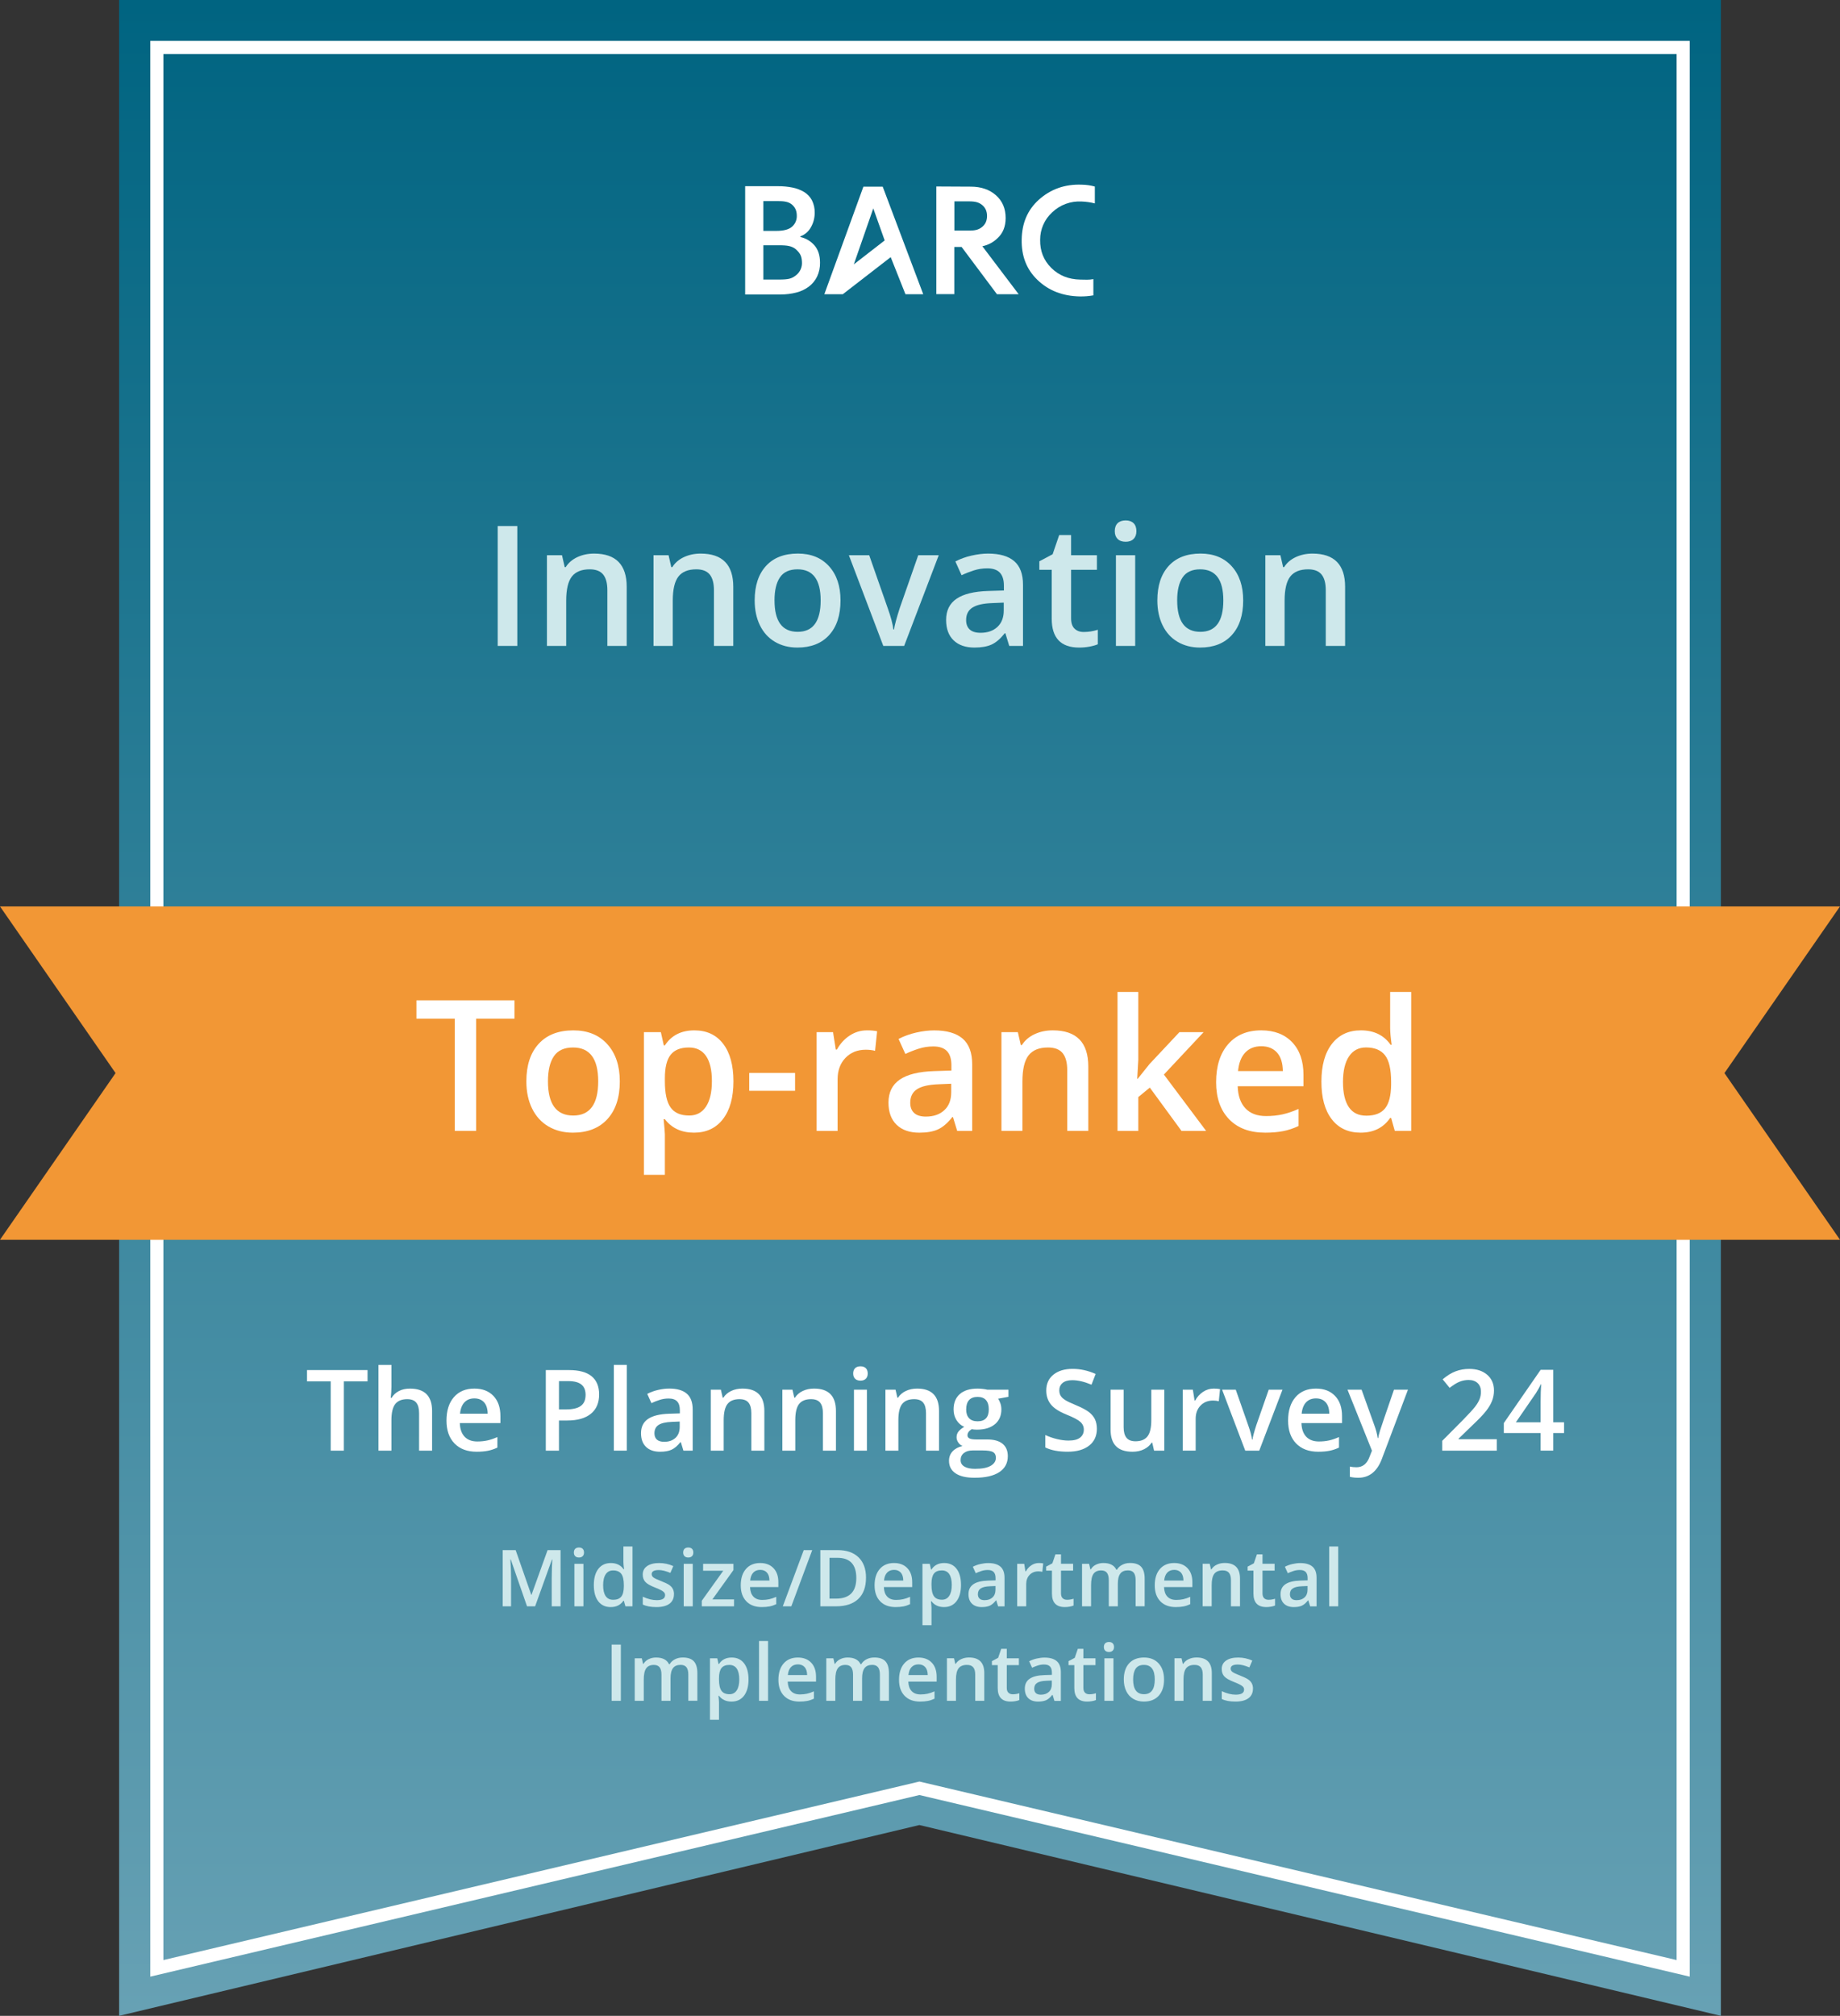 <svg viewBox="0 0 105.354 115.374" xmlns="http://www.w3.org/2000/svg" xmlns:xlink="http://www.w3.org/1999/xlink"><rect x="0" y="0" width="105.354" height="115.374" fill="#333333" stroke="none"/><clipPath id="a"><path d="m6.821 0v115.374l45.821-10.92 45.891 10.92v-115.374z"/></clipPath><linearGradient id="b" gradientTransform="matrix(0 115.374 115.374 -0 -62531.563 53507.034)" gradientUnits="userSpaceOnUse" x1="-463.769" x2="-462.77" y1="542.446" y2="542.446"><stop offset="0" stop-color="#006481"/><stop offset="1" stop-color="#67a1b4"/></linearGradient><g clip-path="url(#a)"><path d="m6.821 0h91.712v115.374h-91.712z" fill="url(#b)"/></g><path d="m8.606 113.131v-110.79h88.143v110.79l-44.105-10.394zm44.038-11.166.086.02 43.268 10.197v-109.089h-86.641v109.089z" fill="#fff"/><g fill="#cee8eb"><path d="m28.498 36.969v-6.863h1.122v6.863z"/><path d="m35.883 36.969h-1.107v-3.192c0-.4-.081-.699-.242-.896s-.417-.296-.768-.296c-.467 0-.808.138-1.023.413s-.324.737-.324 1.385v2.587h-1.103v-5.192h.863l.155.681h.056c.157-.247.379-.438.667-.573.288-.134.607-.202.958-.202 1.245 0 1.868.634 1.868 1.901v3.385z"/><path d="m41.985 36.969h-1.107v-3.192c0-.4-.081-.699-.242-.896s-.417-.296-.768-.296c-.467 0-.808.138-1.023.413s-.324.737-.324 1.385v2.587h-1.103v-5.192h.863l.155.681h.056c.157-.247.379-.438.667-.573.288-.134.607-.202.958-.202 1.245 0 1.868.634 1.868 1.901v3.385z"/><path d="m48.126 34.364c0 .848-.218 1.51-.653 1.986-.435.476-1.04.713-1.816.713-.485 0-.914-.109-1.286-.329-.373-.219-.659-.533-.859-.943s-.301-.886-.301-1.427c0-.842.216-1.499.648-1.972.432-.473 1.04-.709 1.826-.709.751 0 1.346.242 1.784.726.438.483.657 1.135.657 1.955zm-3.779 0c0 1.199.442 1.798 1.328 1.798.876 0 1.314-.599 1.314-1.798 0-1.186-.441-1.779-1.323-1.779-.464 0-.8.153-1.008.46-.208.307-.312.747-.312 1.319z"/><path d="m50.576 36.969-1.972-5.192h1.164l1.057 3.019c.182.507.291.917.328 1.23h.038c.028-.225.138-.635.328-1.23l1.057-3.019h1.174l-1.981 5.192h-1.192z"/><path d="m57.787 36.969-.221-.723h-.037c-.251.316-.503.531-.756.646-.254.114-.579.171-.977.171-.51 0-.908-.138-1.194-.413-.287-.275-.43-.665-.43-1.169 0-.535.198-.939.596-1.211.397-.272 1.003-.421 1.817-.446l.896-.028v-.277c0-.332-.078-.58-.232-.744-.155-.164-.396-.246-.721-.246-.267 0-.521.039-.766.117s-.479.17-.704.277l-.356-.789c.281-.147.59-.259.925-.335s.65-.115.948-.115c.66 0 1.159.144 1.495.432.337.288.505.74.505 1.356v3.498zm-1.643-.751c.4 0 .722-.112.965-.336.242-.224.363-.538.363-.941v-.451l-.666.028c-.521.019-.897.106-1.134.261s-.354.392-.354.711c0 .232.068.411.206.538.138.127.345.19.62.19z"/><path d="m62.05 36.171c.27 0 .538-.042.808-.127v.831c-.122.053-.279.098-.472.134-.192.036-.392.054-.599.054-1.045 0-1.568-.551-1.568-1.652v-2.798h-.709v-.488l.761-.404.376-1.099h.681v1.155h1.479v.836h-1.479v2.779c0 .266.066.462.199.589.133.127.308.19.523.19z"/><path d="m63.829 30.401c0-.197.055-.349.162-.455.108-.106.263-.16.463-.16.193 0 .345.053.453.16.107.106.161.258.161.455 0 .188-.054.336-.161.444-.108.108-.26.162-.453.162-.2 0-.354-.054-.463-.162-.107-.108-.162-.256-.162-.444zm1.169 6.568h-1.103v-5.192h1.103z"/><path d="m71.182 34.364c0 .848-.218 1.51-.653 1.986-.435.476-1.04.713-1.816.713-.485 0-.914-.109-1.286-.329-.373-.219-.659-.533-.859-.943s-.301-.886-.301-1.427c0-.842.216-1.499.648-1.972.432-.473 1.04-.709 1.826-.709.751 0 1.346.242 1.784.726.438.483.657 1.135.657 1.955zm-3.779 0c0 1.199.442 1.798 1.328 1.798.876 0 1.314-.599 1.314-1.798 0-1.186-.441-1.779-1.323-1.779-.464 0-.8.153-1.008.46-.208.307-.312.747-.312 1.319z"/><path d="m77.017 36.969h-1.107v-3.192c0-.4-.081-.699-.242-.896s-.417-.296-.768-.296c-.467 0-.808.138-1.023.413s-.324.737-.324 1.385v2.587h-1.103v-5.192h.863l.155.681h.056c.157-.247.379-.438.667-.573.288-.134.607-.202.958-.202 1.245 0 1.868.634 1.868 1.901v3.385z"/><path d="m30.176 91.936-.933-2.687h-.018c.024.399.037.773.037 1.123v1.564h-.478v-3.217h.741l.894 2.559h.014l.92-2.559h.743v3.217h-.506v-1.591c0-.16.004-.369.012-.625.009-.257.016-.413.021-.467h-.018l-.966 2.683h-.465z"/><path d="m32.858 88.858c0-.092.025-.164.076-.213s.123-.075.217-.075c.091 0 .161.025.212.075s.076.121.076.213c0 .088-.025.157-.076.208s-.121.076-.212.076c-.094 0-.166-.025-.217-.076s-.076-.12-.076-.208zm.548 3.079h-.517v-2.434h.517z"/><path d="m34.967 91.98c-.304 0-.541-.11-.711-.33s-.255-.529-.255-.926c0-.399.086-.71.259-.932.172-.222.411-.333.716-.333.32 0 .563.118.73.354h.026c-.024-.175-.037-.312-.037-.414v-.887h.52v3.424h-.405l-.09-.319h-.024c-.166.242-.408.363-.729.363zm.139-.418c.213 0 .367-.06.465-.179.097-.12.146-.314.149-.583v-.072c0-.307-.05-.524-.149-.654-.101-.129-.257-.193-.469-.193-.183 0-.322.074-.421.221s-.147.357-.147.63c0 .27.048.476.144.617.095.142.238.212.429.212z"/><path d="m38.589 91.243c0 .238-.087.42-.26.547s-.421.19-.744.19c-.324 0-.584-.049-.781-.147v-.447c.286.132.553.198.799.198.318 0 .478-.096.478-.288 0-.062-.018-.113-.053-.154s-.093-.083-.174-.127c-.08-.044-.192-.094-.337-.15-.28-.108-.47-.217-.568-.326-.099-.108-.148-.25-.148-.422 0-.208.084-.37.252-.485s.396-.173.686-.173c.286 0 .557.058.812.174l-.167.39c-.263-.108-.483-.163-.662-.163-.273 0-.409.078-.409.233 0 .077.035.141.106.194s.227.125.466.218c.2.078.347.149.438.213s.158.139.202.224c.044.084.066.185.066.302z"/><path d="m39.117 88.858c0-.092.025-.164.076-.213s.123-.075.217-.075c.091 0 .161.025.212.075s.076.121.076.213c0 .088-.025.157-.076.208s-.121.076-.212.076c-.094 0-.166-.025-.217-.076s-.076-.12-.076-.208zm.548 3.079h-.517v-2.434h.517z"/><path d="m42.03 91.936h-1.847v-.319l1.23-1.719h-1.155v-.396h1.736v.361l-1.204 1.677h1.239v.396z"/><path d="m43.621 91.98c-.379 0-.675-.11-.888-.331-.214-.221-.32-.525-.32-.912 0-.397.099-.71.297-.938s.471-.341.816-.341c.321 0 .575.098.762.293.187.195.279.463.279.805v.28h-1.622c.008.236.071.417.191.544s.29.19.509.19c.144 0 .277-.014.401-.041.124-.027.257-.072.399-.135v.42c-.126.06-.254.103-.383.128-.129.025-.276.037-.442.037zm-.095-2.13c-.164 0-.296.052-.395.156-.1.104-.158.256-.178.455h1.104c-.003-.201-.051-.353-.145-.457s-.224-.155-.388-.155z"/><path d="m46.506 88.719-1.197 3.217h-.488l1.199-3.217h.486z"/><path d="m49.585 90.297c0 .531-.147.938-.442 1.218s-.72.421-1.273.421h-.9v-3.217h.994c.513 0 .911.138 1.195.414.284.276.427.664.427 1.164zm-.555.018c0-.77-.359-1.155-1.08-1.155h-.456v2.335h.375c.774 0 1.161-.393 1.161-1.18z"/><path d="m51.284 91.98c-.379 0-.675-.11-.888-.331-.214-.221-.32-.525-.32-.912 0-.397.099-.71.297-.938s.471-.341.816-.341c.321 0 .575.098.762.293.187.195.279.463.279.805v.28h-1.622c.008.236.071.417.191.544s.29.19.509.19c.144 0 .277-.014.401-.041.124-.027.257-.072.399-.135v.42c-.126.06-.254.103-.383.128-.129.025-.276.037-.442.037zm-.095-2.13c-.164 0-.296.052-.395.156-.1.104-.158.256-.178.455h1.104c-.003-.201-.051-.353-.145-.457s-.224-.155-.388-.155z"/><path d="m54.053 91.98c-.309 0-.548-.111-.718-.332h-.03c.021.205.03.33.03.374v.997h-.517v-3.517h.418c.012.046.036.154.072.326h.026c.161-.246.403-.37.727-.37.304 0 .54.11.709.33.17.22.255.529.255.927s-.087.708-.259.931c-.173.223-.41.334-.714.334zm-.126-2.099c-.205 0-.355.06-.45.18-.094.121-.142.312-.142.577v.077c0 .296.047.511.141.644s.247.199.46.199c.18 0 .317-.073.414-.22.097-.146.146-.355.146-.627 0-.273-.049-.479-.145-.62s-.237-.21-.424-.21z"/><path d="m57.148 91.936-.104-.339h-.018c-.117.148-.235.249-.354.303-.118.053-.271.08-.458.08-.238 0-.426-.064-.56-.193-.134-.129-.201-.312-.201-.548 0-.25.093-.44.279-.567.187-.128.47-.197.852-.209l.42-.013v-.129c0-.156-.036-.272-.108-.349s-.186-.115-.338-.115c-.125 0-.244.018-.358.055s-.225.08-.33.13l-.168-.37c.133-.069.277-.122.434-.157.157-.036.306-.054.445-.054.31 0 .543.068.7.203.158.135.236.347.236.636v1.64h-.369zm-.771-.352c.188 0 .339-.052.452-.157.114-.105.171-.252.171-.441v-.211l-.312.013c-.243.009-.421.05-.531.123-.111.072-.166.184-.166.333 0 .109.032.193.097.252.064.06.161.089.29.089z"/><path d="m59.475 89.458c.104 0 .189.007.257.022l-.05.482c-.074-.018-.15-.026-.229-.026-.207 0-.374.068-.503.203-.128.135-.192.31-.192.526v1.272h-.517v-2.434h.404l.068.429h.026c.081-.145.187-.26.315-.345.13-.085.27-.128.42-.128z"/><path d="m61.09 91.562c.126 0 .252-.02.379-.06v.39c-.058.025-.132.046-.222.062-.09.017-.184.025-.28.025-.49 0-.735-.258-.735-.774v-1.312h-.332v-.229l.356-.189.176-.515h.319v.541h.693v.392h-.693v1.303c0 .125.031.217.094.276.062.06.144.089.245.089z"/><path d="m64.006 91.936h-.52v-1.501c0-.186-.035-.325-.105-.417-.07-.091-.181-.137-.33-.137-.2 0-.346.065-.439.195-.093.129-.14.346-.14.648v1.212h-.517v-2.434h.404l.073.319h.026c.067-.116.165-.206.293-.269.129-.063.27-.095.424-.095.374 0 .622.128.744.383h.035c.071-.121.173-.214.304-.282.131-.068.28-.102.449-.102.29 0 .502.074.635.22s.199.371.199.671v1.586h-.518v-1.501c0-.186-.035-.325-.106-.417-.071-.091-.182-.137-.331-.137-.201 0-.349.062-.441.188-.094.125-.14.318-.14.578v1.29z"/><path d="m67.326 91.98c-.379 0-.675-.11-.888-.331-.214-.221-.32-.525-.32-.912 0-.397.099-.71.297-.938s.471-.341.816-.341c.321 0 .575.098.762.293.187.195.279.463.279.805v.28h-1.622c.008.236.071.417.191.544s.29.19.509.19c.144 0 .277-.014.401-.041.124-.027.257-.072.399-.135v.42c-.126.06-.254.103-.383.128-.129.025-.276.037-.442.037zm-.095-2.13c-.164 0-.296.052-.395.156-.1.104-.158.256-.178.455h1.104c-.003-.201-.051-.353-.145-.457s-.224-.155-.388-.155z"/><path d="m71.001 91.936h-.52v-1.497c0-.188-.037-.328-.113-.42-.075-.093-.195-.139-.359-.139-.219 0-.379.064-.479.193-.102.129-.152.346-.152.649v1.212h-.517v-2.434h.404l.073.319h.026c.073-.116.177-.206.312-.269.135-.063.284-.095.448-.095.584 0 .876.297.876.892v1.586z"/><path d="m72.627 91.562c.126 0 .252-.02.379-.06v.39c-.058.025-.132.046-.222.062-.09.017-.184.025-.28.025-.49 0-.735-.258-.735-.774v-1.312h-.332v-.229l.356-.189.176-.515h.319v.541h.693v.392h-.693v1.303c0 .125.031.217.094.276.062.06.144.089.245.089z"/><path d="m75.015 91.936-.104-.339h-.018c-.117.148-.235.249-.354.303-.118.053-.271.08-.458.08-.238 0-.426-.064-.56-.193-.134-.129-.201-.312-.201-.548 0-.25.093-.44.279-.567.187-.128.47-.197.852-.209l.42-.013v-.129c0-.156-.036-.272-.108-.349s-.186-.115-.338-.115c-.125 0-.244.018-.358.055s-.225.08-.33.13l-.168-.37c.133-.069.277-.122.434-.157.157-.036.306-.054.445-.054.31 0 .543.068.7.203.158.135.236.347.236.636v1.64h-.369zm-.771-.352c.188 0 .339-.052.452-.157.114-.105.171-.252.171-.441v-.211l-.312.013c-.243.009-.421.05-.531.123-.111.072-.166.184-.166.333 0 .109.032.193.097.252.064.06.161.089.29.089z"/><path d="m76.623 91.936h-.517v-3.424h.517z"/><path d="m35.023 97.345v-3.217h.525v3.217z"/><path d="m38.394 97.345h-.52v-1.501c0-.186-.035-.325-.105-.417-.07-.091-.181-.137-.33-.137-.2 0-.346.065-.439.195-.093.129-.14.346-.14.648v1.212h-.517v-2.434h.404l.073.319h.026c.067-.116.165-.206.293-.269.129-.063.27-.095.424-.095.374 0 .622.128.744.383h.035c.071-.121.173-.214.304-.282.131-.068.28-.102.449-.102.29 0 .502.074.635.22s.199.371.199.671v1.586h-.518v-1.501c0-.186-.035-.325-.106-.417-.071-.091-.182-.137-.331-.137-.201 0-.349.062-.441.188-.094.125-.14.318-.14.578v1.29z"/><path d="m41.886 97.389c-.309 0-.548-.111-.718-.332h-.03c.021.205.03.33.03.374v.997h-.517v-3.517h.418c.012.046.036.154.072.326h.026c.161-.246.403-.37.727-.37.304 0 .54.11.709.33.17.22.255.529.255.927s-.087.708-.259.931c-.173.223-.41.334-.714.334zm-.126-2.099c-.205 0-.355.06-.45.18-.094.121-.142.312-.142.577v.077c0 .296.047.511.141.644s.247.199.46.199c.18 0 .317-.073.414-.22.097-.146.146-.355.146-.627 0-.273-.049-.479-.145-.62s-.237-.21-.424-.21z"/><path d="m43.977 97.345h-.517v-3.424h.517z"/><path d="m45.778 97.389c-.379 0-.675-.11-.888-.331-.214-.221-.32-.525-.32-.912 0-.397.099-.71.297-.938s.471-.341.816-.341c.321 0 .575.098.762.293.187.195.279.463.279.805v.28h-1.622c.008.236.071.417.191.544s.29.19.509.19c.144 0 .277-.014.401-.041.124-.027.257-.072.399-.135v.42c-.126.06-.254.103-.383.128-.129.025-.276.037-.442.037zm-.095-2.13c-.164 0-.296.052-.395.156-.1.104-.158.256-.178.455h1.104c-.003-.201-.051-.353-.145-.457s-.224-.155-.388-.155z"/><path d="m49.363 97.345h-.52v-1.501c0-.186-.035-.325-.105-.417-.07-.091-.181-.137-.33-.137-.2 0-.346.065-.439.195-.093.129-.14.346-.14.648v1.212h-.517v-2.434h.404l.073.319h.026c.067-.116.165-.206.293-.269.129-.063.27-.095.424-.095.374 0 .622.128.744.383h.035c.071-.121.173-.214.304-.282.131-.068.28-.102.449-.102.29 0 .502.074.635.22s.199.371.199.671v1.586h-.518v-1.501c0-.186-.035-.325-.106-.417-.071-.091-.182-.137-.331-.137-.201 0-.349.062-.441.188-.094.125-.14.318-.14.578v1.29z"/><path d="m52.684 97.389c-.379 0-.675-.11-.888-.331-.214-.221-.32-.525-.32-.912 0-.397.099-.71.297-.938s.471-.341.816-.341c.321 0 .575.098.762.293.187.195.279.463.279.805v.28h-1.622c.008.236.071.417.191.544s.29.19.509.19c.144 0 .277-.014.401-.041.124-.027.257-.072.399-.135v.42c-.126.06-.254.103-.383.128-.129.025-.276.037-.442.037zm-.095-2.13c-.164 0-.296.052-.395.156-.1.104-.158.256-.178.455h1.104c-.003-.201-.051-.353-.145-.457s-.224-.155-.388-.155z"/><path d="m56.359 97.345h-.52v-1.497c0-.188-.037-.328-.113-.42-.075-.093-.195-.139-.359-.139-.219 0-.379.064-.479.193-.102.129-.152.346-.152.649v1.212h-.517v-2.434h.404l.073.319h.026c.073-.116.177-.206.312-.269.135-.063.284-.095.448-.095.584 0 .876.297.876.892v1.586z"/><path d="m57.985 96.971c.126 0 .252-.02.379-.06v.39c-.058.025-.132.046-.222.062-.09.017-.184.025-.28.025-.49 0-.735-.258-.735-.774v-1.312h-.332v-.229l.356-.189.176-.515h.319v.541h.693v.392h-.693v1.303c0 .125.031.217.094.276.062.06.144.089.245.089z"/><path d="m60.373 97.345-.104-.339h-.018c-.117.148-.235.249-.354.303-.118.053-.271.08-.458.08-.238 0-.426-.064-.56-.193-.134-.129-.201-.312-.201-.548 0-.25.093-.44.279-.567.187-.128.47-.197.852-.209l.42-.013v-.129c0-.156-.036-.272-.108-.349s-.186-.115-.338-.115c-.125 0-.244.018-.358.055s-.225.08-.33.13l-.168-.37c.133-.069.277-.122.434-.157.157-.036.306-.054.445-.054.31 0 .543.068.7.203.158.135.236.347.236.636v1.64h-.369zm-.771-.352c.188 0 .339-.052.452-.157.114-.105.171-.252.171-.441v-.211l-.312.013c-.243.009-.421.05-.531.123-.111.072-.166.184-.166.333 0 .109.032.193.097.252.064.06.161.089.29.089z"/><path d="m62.371 96.971c.126 0 .252-.02.379-.06v.39c-.058.025-.132.046-.222.062-.09.017-.184.025-.28.025-.49 0-.735-.258-.735-.774v-1.312h-.332v-.229l.356-.189.176-.515h.319v.541h.693v.392h-.693v1.303c0 .125.031.217.094.276.062.06.144.089.245.089z"/><path d="m63.205 94.266c0-.092.025-.164.076-.213s.123-.075.217-.075c.091 0 .161.025.212.075s.076.121.076.213c0 .088-.025.157-.076.208s-.121.076-.212.076c-.094 0-.166-.025-.217-.076s-.076-.12-.076-.208zm.548 3.079h-.517v-2.434h.517z"/><path d="m66.651 96.123c0 .397-.102.708-.306.931s-.488.334-.852.334c-.228 0-.429-.051-.604-.154-.174-.103-.309-.25-.402-.442-.094-.192-.141-.415-.141-.669 0-.395.102-.703.304-.924s.487-.333.855-.333c.353 0 .631.113.837.34.205.227.308.532.308.917zm-1.771 0c0 .562.208.843.623.843.41 0 .616-.281.616-.843 0-.556-.207-.834-.621-.834-.217 0-.374.072-.472.215-.098.144-.146.35-.146.619z"/><path d="m69.387 97.345h-.52v-1.497c0-.188-.037-.328-.113-.42-.075-.093-.195-.139-.359-.139-.219 0-.379.064-.479.193-.102.129-.152.346-.152.649v1.212h-.517v-2.434h.404l.073.319h.026c.073-.116.177-.206.312-.269.135-.063.284-.095.448-.095.584 0 .876.297.876.892v1.586z"/><path d="m71.741 96.651c0 .238-.087.42-.26.547s-.421.19-.744.19c-.324 0-.584-.049-.781-.147v-.447c.286.132.553.198.799.198.318 0 .478-.096.478-.288 0-.062-.018-.113-.053-.154s-.093-.083-.174-.127c-.08-.044-.192-.094-.337-.15-.28-.108-.47-.217-.568-.326-.099-.108-.148-.25-.148-.422 0-.208.084-.37.252-.485s.396-.173.686-.173c.286 0 .557.058.812.174l-.167.39c-.263-.108-.483-.163-.662-.163-.273 0-.409.078-.409.233 0 .077.035.141.106.194s.227.125.466.218c.2.078.347.149.438.213s.158.139.202.224c.044.084.066.185.066.302z"/></g><path d="m19.688 83.026h-.753v-3.965h-1.356v-.646h3.466v.646h-1.356z" fill="#fff"/><path d="m24.74 83.026h-.744v-2.145c0-.269-.054-.47-.162-.602-.108-.133-.28-.199-.516-.199-.312 0-.54.093-.687.279s-.219.498-.219.936v1.731h-.741v-4.908h.741v1.246c0 .2-.013.414-.038.641h.047c.102-.168.241-.299.422-.391.18-.093.389-.139.629-.139.845 0 1.268.426 1.268 1.278z" fill="#fff"/><path d="m27.296 83.089c-.543 0-.967-.158-1.273-.475-.306-.316-.459-.752-.459-1.308 0-.57.143-1.018.426-1.343.284-.326.675-.489 1.171-.489.46 0 .824.14 1.091.42.268.279.4.664.4 1.154v.4h-2.324c.011.339.102.599.274.781.173.182.415.273.729.273.206 0 .398-.02.576-.059.178-.039.368-.104.572-.194v.603c-.181.086-.364.147-.549.183-.186.036-.396.054-.634.054zm-.136-3.053c-.235 0-.425.075-.566.224s-.227.367-.254.653h1.583c-.004-.288-.073-.506-.208-.654-.135-.148-.319-.223-.555-.223z" fill="#fff"/><path d="m34.305 79.809c0 .481-.158.851-.474 1.107-.315.257-.764.385-1.347.385h-.479v1.725h-.754v-4.611h1.328c.576 0 1.008.118 1.295.353.287.236.431.583.431 1.041zm-2.3.858h.4c.388 0 .671-.067.853-.202.181-.135.271-.345.271-.631 0-.265-.081-.463-.242-.593-.162-.13-.415-.195-.758-.195h-.523z" fill="#fff"/><path d="m35.888 83.026h-.741v-4.908h.741z" fill="#fff"/><path d="m39.131 83.026-.148-.486h-.025c-.168.212-.338.357-.508.434-.17.077-.389.115-.656.115-.343 0-.61-.092-.803-.277s-.288-.447-.288-.786c0-.359.133-.631.4-.813.267-.183.674-.283 1.221-.3l.603-.019v-.186c0-.223-.053-.39-.156-.5-.104-.11-.266-.166-.484-.166-.179 0-.35.026-.514.079-.164.052-.322.114-.474.186l-.239-.53c.188-.099.396-.174.621-.226.225-.052.438-.078.637-.078.444 0 .779.097 1.005.291.227.193.339.497.339.912v2.35h-.529zm-1.104-.505c.27 0 .485-.075.648-.225s.244-.361.244-.633v-.303l-.447.019c-.35.013-.604.071-.762.175-.159.104-.238.263-.238.478 0 .156.046.276.139.361.093.085.231.127.416.127z" fill="#fff"/><path d="m43.764 83.026h-.744v-2.145c0-.269-.054-.47-.162-.602-.108-.133-.28-.199-.516-.199-.313 0-.543.092-.688.277-.145.185-.217.495-.217.931v1.738h-.741v-3.488h.58l.104.457h.038c.105-.166.255-.294.448-.385s.408-.136.644-.136c.837 0 1.255.426 1.255 1.278v2.274z" fill="#fff"/><path d="m47.863 83.026h-.744v-2.145c0-.269-.054-.47-.162-.602-.108-.133-.28-.199-.516-.199-.313 0-.543.092-.688.277-.145.185-.217.495-.217.931v1.738h-.741v-3.488h.58l.104.457h.038c.105-.166.255-.294.448-.385s.408-.136.644-.136c.837 0 1.255.426 1.255 1.278v2.274z" fill="#fff"/><path d="m48.851 78.613c0-.132.037-.234.109-.306.072-.071.176-.107.311-.107.13 0 .231.036.305.107.072.072.108.174.108.306 0 .126-.036.226-.108.298-.073.073-.175.109-.305.109-.135 0-.238-.036-.311-.109-.072-.072-.109-.172-.109-.298zm.786 4.413h-.741v-3.488h.741z" fill="#fff"/><path d="m53.765 83.026h-.744v-2.145c0-.269-.054-.47-.162-.602-.108-.133-.28-.199-.516-.199-.313 0-.543.092-.688.277-.145.185-.217.495-.217.931v1.738h-.741v-3.488h.58l.104.457h.038c.105-.166.255-.294.448-.385s.408-.136.644-.136c.837 0 1.255.426 1.255 1.278v2.274z" fill="#fff"/><path d="m57.742 79.538v.407l-.596.11c.055.074.1.164.136.271.035.107.054.221.054.341 0 .36-.124.643-.372.849-.249.206-.59.309-1.025.309-.111 0-.213-.008-.303-.025-.16.099-.24.214-.24.347 0 .08.037.14.112.18.074.04.212.06.411.06h.609c.385 0 .677.082.877.246.199.164.3.4.3.709 0 .396-.163.7-.489.915-.326.215-.797.322-1.413.322-.476 0-.838-.084-1.088-.252-.251-.168-.376-.408-.376-.719 0-.215.068-.395.204-.541.135-.146.325-.248.569-.305-.1-.042-.181-.11-.245-.203-.063-.094-.096-.192-.096-.295 0-.13.036-.241.11-.332.073-.09.183-.18.328-.268-.181-.078-.328-.204-.44-.38s-.169-.381-.169-.617c0-.378.12-.672.358-.88s.579-.312 1.021-.312c.099 0 .202.007.311.021s.189.028.244.043h1.208zm-2.74 4.031c0 .16.071.283.216.369.144.086.347.129.607.129.403 0 .704-.058.901-.174.198-.115.297-.269.297-.46 0-.151-.055-.259-.162-.323-.108-.064-.311-.096-.604-.096h-.562c-.212 0-.381.05-.506.15-.125.1-.188.235-.188.405zm.318-2.902c0 .219.056.387.169.505.112.118.273.176.483.176.43 0 .644-.229.644-.688 0-.227-.053-.402-.159-.525s-.268-.185-.484-.185c-.214 0-.377.061-.487.183-.11.122-.165.3-.165.533z" fill="#fff"/><path d="m62.805 81.773c0 .41-.148.732-.444.965-.297.233-.706.35-1.228.35s-.948-.081-1.28-.243v-.713c.21.099.434.177.67.233.237.057.457.085.661.085.299 0 .519-.057.661-.17.142-.114.213-.266.213-.458 0-.172-.065-.319-.196-.438-.13-.12-.399-.262-.807-.426-.421-.17-.718-.365-.89-.583-.173-.219-.259-.481-.259-.789 0-.385.137-.688.41-.908.273-.221.64-.332 1.101-.332.441 0 .881.097 1.318.291l-.239.615c-.41-.172-.776-.258-1.098-.258-.244 0-.43.053-.556.159-.126.106-.189.247-.189.421 0 .12.025.222.076.308.051.085.134.166.249.241s.324.176.625.3c.338.141.586.272.744.394.157.122.273.26.347.413.073.154.11.334.11.542z" fill="#fff"/><path d="m66.079 83.026-.104-.458h-.037c-.104.162-.25.29-.44.382s-.407.139-.651.139c-.423 0-.738-.105-.946-.315-.208-.21-.312-.529-.312-.956v-2.28h.748v2.151c0 .267.055.467.164.601.109.133.28.2.514.2.312 0 .54-.093.687-.279.146-.186.219-.498.219-.935v-1.738h.744v3.488h-.583z" fill="#fff"/><path d="m69.489 79.474c.148 0 .271.011.368.032l-.072.691c-.105-.025-.214-.038-.328-.038-.296 0-.536.097-.721.29-.184.194-.275.445-.275.754v1.823h-.741v-3.488h.58l.098.615h.038c.115-.208.267-.373.452-.495.187-.122.387-.183.602-.183z" fill="#fff"/><path d="m71.3 83.026-1.325-3.488h.782l.71 2.028c.122.341.195.616.221.827h.025c.019-.151.092-.427.221-.827l.709-2.028h.789l-1.331 3.488z" fill="#fff"/><path d="m75.485 83.089c-.543 0-.967-.158-1.273-.475-.306-.316-.459-.752-.459-1.308 0-.57.143-1.018.426-1.343.284-.326.675-.489 1.171-.489.46 0 .824.14 1.091.42.268.279.4.664.4 1.154v.4h-2.324c.011.339.102.599.274.781.173.182.415.273.729.273.206 0 .398-.02.576-.059.178-.039.368-.104.572-.194v.603c-.181.086-.364.147-.549.183-.186.036-.396.054-.634.054zm-.136-3.053c-.235 0-.425.075-.566.224s-.227.367-.254.653h1.583c-.004-.288-.073-.506-.208-.654-.135-.148-.319-.223-.555-.223z" fill="#fff"/><path d="m77.153 79.538h.808l.71 1.978c.106.282.179.547.214.795h.025c.019-.116.054-.256.104-.421.05-.165.317-.949.801-2.351h.801l-1.491 3.952c-.271.725-.724 1.088-1.356 1.088-.164 0-.324-.018-.479-.054v-.586c.111.025.238.038.382.038.357 0 .608-.207.754-.621l.129-.328-1.4-3.488z" fill="#fff"/><path d="m85.704 83.026h-3.125v-.562l1.188-1.195c.352-.359.584-.615.699-.765.114-.15.198-.292.251-.424.052-.133.078-.274.078-.426 0-.208-.062-.373-.188-.492-.125-.12-.298-.18-.519-.18-.177 0-.348.032-.513.098-.165.065-.356.183-.572.353l-.4-.489c.256-.216.505-.37.747-.46s.499-.136.772-.136c.43 0 .773.112 1.031.336.259.224.389.525.389.904 0 .208-.038.406-.112.593-.074.188-.189.38-.344.579s-.411.467-.771.806l-.801.776v.032h2.188v.653z" fill="#fff"/><path d="m89.555 82.019h-.621v1.006h-.722v-1.006h-2.107v-.571l2.107-3.047h.722v3.003h.621zm-1.343-.615v-1.158c0-.412.01-.75.031-1.013h-.025c-.059.139-.151.307-.277.505l-1.146 1.666z" fill="#fff"/><path d="m98.229 51.878h-91.103-7.126l6.617 9.539-6.617 9.54h7.126 91.103 7.125l-6.616-9.54 6.616-9.539z" fill="#f29735"/><path d="m27.262 64.725h-1.222v-6.424h-2.197v-1.047h5.616v1.047h-2.197z" fill="#fff"/><path d="m35.489 61.889c0 .923-.237 1.644-.711 2.162-.474.518-1.133.776-1.978.776-.528 0-.995-.119-1.4-.357-.405-.239-.717-.581-.935-1.027-.219-.446-.327-.964-.327-1.554 0-.916.234-1.632.705-2.146.47-.515 1.133-.771 1.987-.771.818 0 1.466.263 1.942.789s.716 1.236.716 2.128zm-4.114 0c0 1.305.482 1.958 1.446 1.958.954 0 1.431-.652 1.431-1.958 0-1.291-.48-1.937-1.44-1.937-.505 0-.87.167-1.097.501-.227.333-.34.812-.34 1.436z" fill="#fff"/><path d="m39.735 64.827c-.716 0-1.271-.257-1.666-.771h-.071c.047.477.071.767.071.869v2.315h-1.201v-8.166h.971c.027.105.084.357.169.756h.062c.375-.572.937-.858 1.687-.858.705 0 1.254.255 1.647.766.394.511.591 1.229.591 2.151 0 .923-.2 1.644-.601 2.162-.4.518-.953.776-1.658.776zm-.291-4.875c-.478 0-.826.14-1.046.419s-.329.726-.329 1.339v.179c0 .688.108 1.187.327 1.495.218.308.574.462 1.067.462.416 0 .736-.17.961-.511.225-.34.338-.826.338-1.456 0-.634-.112-1.113-.335-1.439-.224-.325-.551-.488-.983-.488z" fill="#fff"/><path d="m42.898 62.431v-1.022h2.626v1.022z" fill="#fff"/><path d="m49.624 58.971c.241 0 .441.017.598.051l-.117 1.119c-.171-.041-.348-.061-.532-.061-.479 0-.869.157-1.167.47-.299.313-.447.721-.447 1.222v2.954h-1.201v-5.652h.94l.158.997h.062c.188-.337.432-.605.733-.802.302-.198.626-.296.974-.296z" fill="#fff"/><path d="m54.806 64.725-.24-.787h-.041c-.272.344-.546.579-.822.703-.276.125-.63.187-1.062.187-.556 0-.989-.15-1.301-.45s-.468-.724-.468-1.272c0-.583.216-1.022.649-1.318.433-.296 1.092-.458 1.978-.485l.976-.031v-.301c0-.361-.084-.631-.253-.81s-.43-.269-.784-.269c-.29 0-.567.043-.833.128s-.521.186-.767.301l-.389-.858c.307-.16.643-.282 1.007-.365s.709-.125 1.032-.125c.719 0 1.262.157 1.628.47.366.313.549.806.549 1.477v3.807h-.858zm-1.788-.818c.436 0 .786-.122 1.05-.365s.396-.585.396-1.024v-.491l-.726.031c-.566.021-.978.115-1.234.284-.258.168-.386.427-.386.774 0 .252.074.447.225.585.15.138.375.207.675.207z" fill="#fff"/><path d="m62.313 64.725h-1.206v-3.475c0-.436-.088-.761-.264-.976-.175-.214-.454-.322-.835-.322-.508 0-.879.15-1.114.45s-.353.802-.353 1.507v2.816h-1.201v-5.652h.94l.169.741h.061c.171-.269.413-.477.727-.623.312-.146.66-.22 1.042-.22 1.355 0 2.034.689 2.034 2.069v3.685z" fill="#fff"/><path d="m65.144 61.741.68-.848 1.707-1.819h1.385l-2.274 2.427 2.417 3.225h-1.41l-1.814-2.479-.659.542v1.937h-1.19v-7.952h1.19v3.879l-.061 1.088h.03z" fill="#fff"/><path d="m72.437 64.827c-.879 0-1.566-.256-2.062-.769-.495-.513-.743-1.219-.743-2.118 0-.923.229-1.649.689-2.177.46-.528 1.092-.792 1.896-.792.746 0 1.335.227 1.768.679.433.453.649 1.077.649 1.871v.649h-3.767c.018.549.165.97.444 1.265.279.295.673.442 1.181.442.334 0 .645-.032.933-.095s.598-.168.928-.314v.976c-.293.14-.59.239-.89.296-.3.058-.642.087-1.026.087zm-.22-4.947c-.382 0-.688.121-.918.363-.229.242-.367.595-.411 1.058h2.565c-.007-.467-.119-.82-.337-1.061-.219-.24-.519-.36-.899-.36z" fill="#fff"/><path d="m77.904 64.827c-.705 0-1.256-.255-1.65-.767-.396-.511-.593-1.228-.593-2.151 0-.926.2-1.648.601-2.164s.954-.774 1.663-.774c.742 0 1.309.274 1.696.823h.062c-.058-.406-.087-.726-.087-.961v-2.06h1.206v7.952h-.94l-.209-.741h-.057c-.385.562-.949.843-1.691.843zm.322-.971c.493 0 .854-.139 1.078-.417s.341-.729.348-1.352v-.169c0-.712-.116-1.218-.348-1.518s-.595-.45-1.089-.45c-.422 0-.748.171-.976.514-.229.342-.343.83-.343 1.464 0 .627.11 1.105.332 1.434s.554.493.997.493z" fill="#fff"/><path d="m62.688 10.677c-.241-.067-.489-.103-.74-.107-.987-.041-1.811.271-2.47.864-.657.594-.963 1.353-.979 2.276-.017.923.262 1.691.899 2.306.637.617 1.449.933 2.438.95.257.004.515-.017.768-.062v-.929c-.254.049-.469.032-.751.027-.669-.012-1.222-.235-1.659-.669-.437-.434-.649-.969-.638-1.606-.003-.601.249-1.174.694-1.578.451-.429 1.06-.652 1.682-.616.255.009.509.045.756.109v-.965z" fill="#fff"/><path d="m50.542 10.684h-1.106l-2.236 6.156h1.056l2.744-2.123.844 2.123h1.018zm-1.654 4.446 1.114-3.202.652 1.833z" fill="#fff"/><path d="m56.247 14.093c.327-.066.627-.224.865-.457.313-.285.469-.671.469-1.159 0-.539-.185-.973-.556-1.302-.371-.328-.852-.492-1.444-.492l-1.969-.01v6.16h1.03v-2.7h.416l2.025 2.706h1.243zm-1.601-.897v-1.671h.869c.381.003.564.075.739.224.174.15.261.354.261.612s-.087.461-.261.611c-.175.149-.358.226-.739.224h-.869z" fill="#fff"/><path d="m46.633 14.043c-.21-.241-.492-.408-.804-.478v-.038c.258-.094.472-.28.602-.521.144-.251.218-.535.216-.824.008-.249-.046-.496-.158-.72-.102-.193-.254-.355-.44-.469-.205-.123-.43-.21-.665-.256-.276-.056-.557-.083-.84-.08h-1.878v6.196h2.031c.303.002.605-.035.899-.11.257-.064.5-.178.713-.336.2-.15.362-.345.472-.568.119-.252.178-.528.171-.806 0-.416-.106-.746-.319-.99m-2.924-2.534h.764c.429-.004.672.037.862.19.178.15.288.341.288.644.009.242-.091.476-.275.635-.182.158-.48.237-.894.237h-.745v-1.706zm1.855 4.258c-.242.182-.405.233-.975.233h-.88v-1.961h.88c.486-.005.757.043.98.228.234.22.33.362.349.708.027.308-.107.607-.354.792" fill="#fff"/></svg>